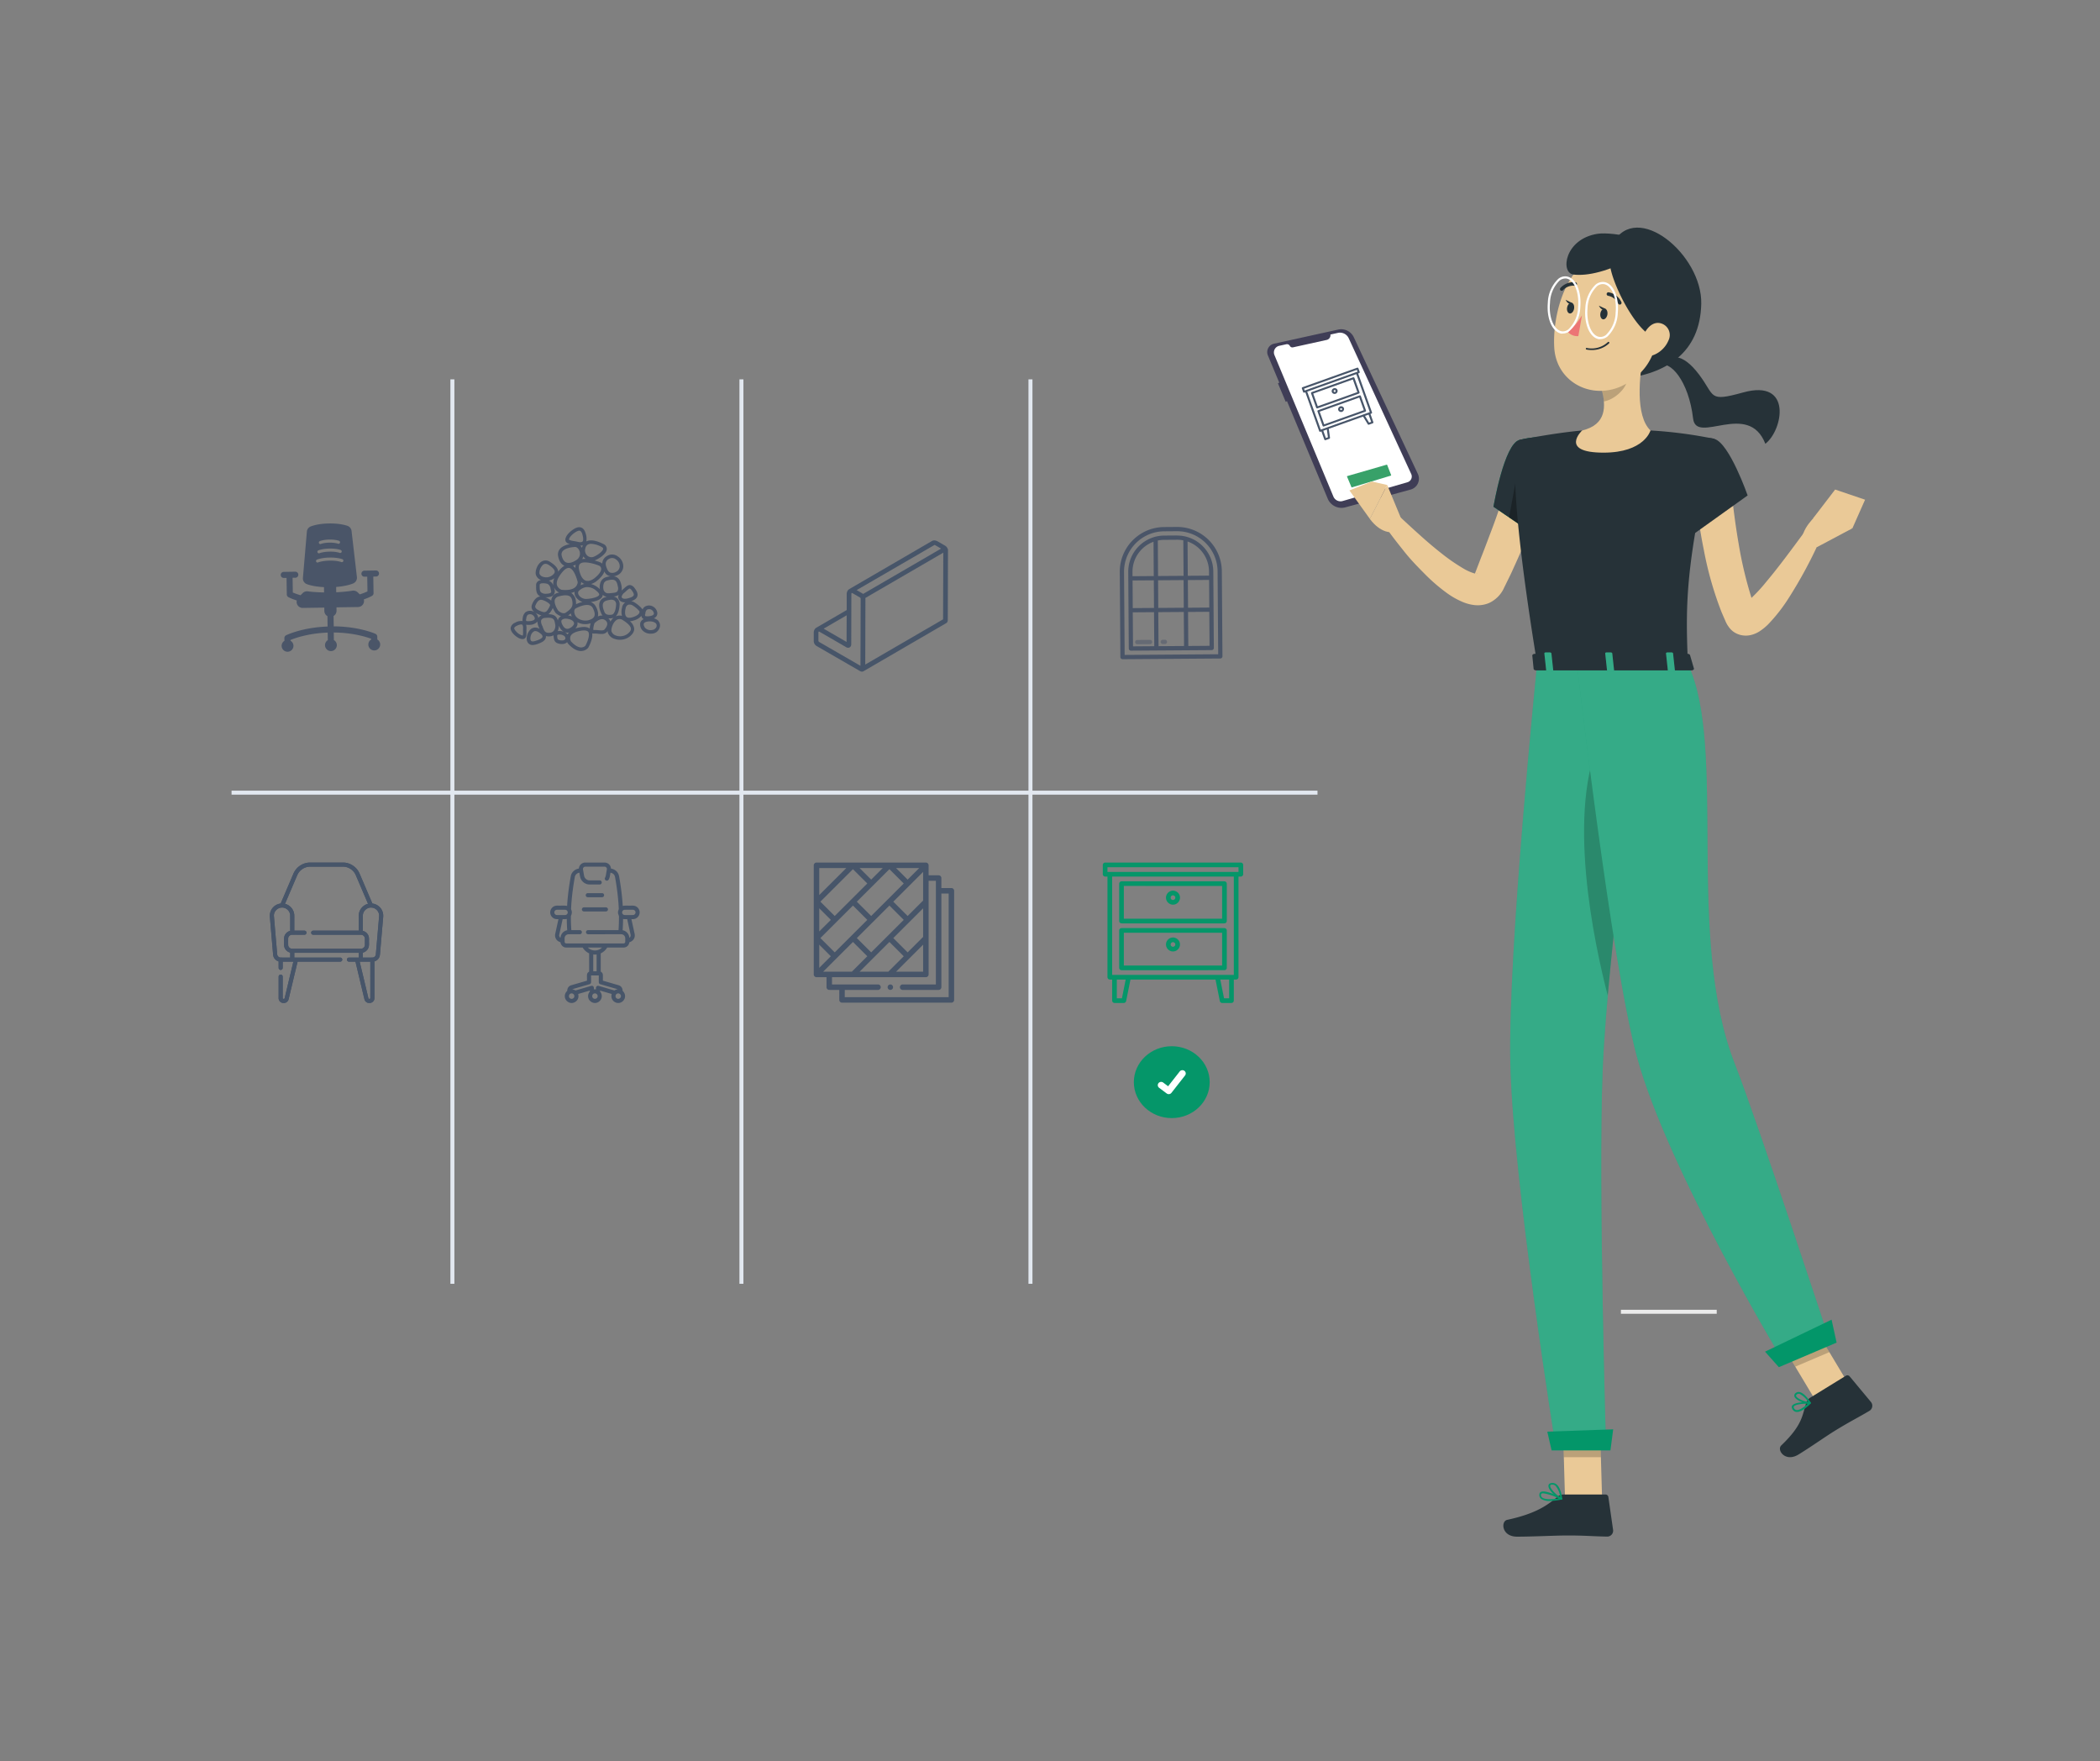 <svg xmlns="http://www.w3.org/2000/svg" width="526" height="441" fill="none" viewBox="0 0 526 441">
  <rect x="0" y="0" width="526" height="441" fill="#808080" stroke="none"/>
  <path fill="#3F3D56" d="m319.12 86.07 16.061-3.535a3.498 3.498 0 0 1 3.918 1.93l16.039 34.211a2.823 2.823 0 0 1-1.816 3.925l-16.333 4.448a3.734 3.734 0 0 1-4.425-2.163l-10.206-24.437-.321.173-1.943-4.63.333-.165-2.848-6.821a2.137 2.137 0 0 1 .08-1.83 2.145 2.145 0 0 1 1.46-1.106h.001Z"/>
  <path fill="#fff" d="m333.239 83.776 1.874-.413a2.416 2.416 0 0 1 2.714 1.35l15.649 33.988a1.496 1.496 0 0 1-.943 2.064l-16.22 4.701a1.942 1.942 0 0 1-2.33-1.116l-14.77-35.44a1.7 1.7 0 0 1 1.203-2.311l1.778-.392a.803.803 0 0 1 .883.413.71.71 0 0 0 .78.364l8.444-1.858a1.212 1.212 0 0 0 .938-1.35Z"/>
  <path fill="#38A169" d="M338.621 122.052a.09.09 0 0 1-.07-.008.114.114 0 0 1-.05-.058l-1.094-2.611a.135.135 0 0 1-.011-.049.15.15 0 0 1 .008-.047.116.116 0 0 1 .026-.039.087.087 0 0 1 .037-.022l9.868-2.852a.096.096 0 0 1 .07.01.126.126 0 0 1 .05.059l.987 2.518a.127.127 0 0 1 .009.047.12.12 0 0 1-.008.047.097.097 0 0 1-.025.037.083.083 0 0 1-.037.022l-9.76 2.946Z"/>
  <path fill="#263238" d="M403.975 60.905c-3.177 5.731-3.443 29.135 2.444 33.933 10.819-1.189 19.427-6.42 19.704-18.738.278-12.318-16.161-25.97-22.148-15.195Z"/>
  <path fill="#263238" d="M415.418 91.594c2.843-1.667 7.575 3.82 8.664 13.229.777 6.664 13.84-4.599 18.094 6.309 4.376-3.333 6.897-16.317-5.554-12.852-8.808 2.433-6.953.967-11.019-4.443-4.265-5.665-7.475-5.265-10.185-2.243Z"/>
  <path fill="#EAC997" d="m377.953 120.041-1.011 3.166c-.356 1.11-.733 2.221-1.111 3.276a157.201 157.201 0 0 1-2.344 6.576c-.822 2.133-1.632 4.376-2.51 6.553l-1.277 3.333-.322.822-.078.188c.137-.12.295-.214.466-.277.245-.089.345 0 .2 0-.267 0-.533-.041-.788-.123a12.15 12.15 0 0 1-2.5-1.11 47.19 47.19 0 0 1-5.42-3.71 99.525 99.525 0 0 1-5.287-4.443 298.861 298.861 0 0 1-5.165-4.732l-3.41 2.888c1.422 2.044 2.932 3.91 4.443 5.809 1.511 1.9 3.243 3.677 4.998 5.443a44.261 44.261 0 0 0 5.865 5.02 19.718 19.718 0 0 0 3.865 2.111 10.6 10.6 0 0 0 2.677.689 7.333 7.333 0 0 0 3.699-.5 7.675 7.675 0 0 0 3.554-3.333l.289-.599.4-.811c.533-1.111 1.111-2.222 1.577-3.266 1.011-2.221 2.022-4.443 2.933-6.664.911-2.222 1.832-4.51 2.677-6.798.411-1.111.799-2.321 1.188-3.488.389-1.166.733-2.31 1.111-3.676l-8.719-2.344Z"/>
  <path fill="#039669" d="M380.575 110.177c-3.821.978-6.498 16.728-6.498 16.728l10.541 7.176s10.119-15.895 7.175-20.105c-3.065-4.376-5.631-5.22-11.218-3.799Z"/>
  <path fill="#263238" d="M380.575 110.177c-3.821.978-6.498 16.728-6.498 16.728l10.541 7.176s10.119-15.895 7.175-20.105c-3.065-4.376-5.631-5.22-11.218-3.799Z"/>
  <path fill="#000" d="m380.916 113.697-2.932 15.873 5.92 4.021-2.988-19.894Z" opacity=".3"/>
  <path fill="#EAC997" d="m350.982 129.937-3.521-8.486-4.343 8.486s2.822 4.221 6.543 3.188l1.321-3.188Z"/>
  <path fill="#EAC997" d="m343.586 120.574-5.587 2.244 5.121 7.12 4.343-8.486-3.877-.878Zm57.701 254.76h-9.286l-.622-21.515h9.286l.622 21.515Zm62.336-27.713-8.542 3.643-11.174-18.616 8.542-3.643 11.174 18.616Z"/>
  <path fill="#263238" d="m453.449 349.998 8.886-5.465a.737.737 0 0 1 .967.156l5.331 6.409a1.486 1.486 0 0 1-.4 2.221c-3.132 1.855-4.742 2.588-8.652 4.988-2.399 1.488-5.765 3.887-9.086 5.931-3.321 2.044-5.554-1.111-4.321-2.277 5.387-5.143 5.232-7.586 6.242-10.63a2.467 2.467 0 0 1 1.033-1.333Zm-61.766 24.259h10.441a.735.735 0 0 1 .733.633l1.188 8.264a1.476 1.476 0 0 1-1.488 1.644c-3.632-.056-5.387-.278-9.997-.278-2.821 0-8.664.3-12.562.3-3.899 0-4.11-3.854-2.488-4.21 7.286-1.566 10.152-3.721 12.595-5.776.44-.375 1-.58 1.578-.577Z"/>
  <path fill="#000" d="m391.38 353.831.322 11.085h9.286l-.311-11.085h-9.297Zm61.08-24.813-8.553 3.632 5.765 9.597 8.553-3.644-5.765-9.585Z" opacity=".2"/>
  <path fill="#263238" d="M380.573 110.178s-4.443 1.555 4.443 56.059h37.765c-.633-15.35-.644-24.814 6.664-56.326a110.845 110.845 0 0 0-16.017-2.11 118.817 118.817 0 0 0-17.127 0c-7.387.666-15.728 2.377-15.728 2.377Z"/>
  <path fill="#EAC997" d="M411.709 88.507c-1.111 5.554-2.155 15.617 1.699 19.293 0 0-1.51 5.554-11.751 5.554-11.252 0-5.376-5.554-5.376-5.554 6.142-1.466 5.986-6.031 4.92-10.307l10.508-8.986Z"/>
  <path fill="#000" d="m407.421 92.172-6.22 5.31c.264.996.439 2.015.522 3.043 2.355-.345 5.554-2.922 5.831-5.376a8.28 8.28 0 0 0-.133-2.977Z" opacity=".2"/>
  <path fill="#EAC997" d="M416.796 78.665c-2.144 8.964-2.866 12.807-8.264 16.662-8.108 5.787-18.649 1.188-19.227-8.242-.511-8.486 3.088-21.715 12.596-23.759a12.561 12.561 0 0 1 14.895 15.34Z"/>
  <path fill="#263238" d="M391.235 72.811a.42.42 0 0 1-.366-.1.442.442 0 0 1 0-.622 4.439 4.439 0 0 1 3.765-1.4.456.456 0 0 1 .356.523.444.444 0 0 1-.522.344 3.5 3.5 0 0 0-2.966 1.11.433.433 0 0 1-.267.145Z"/>
  <path fill="#fff" d="M391.473 83.52a2.854 2.854 0 0 0 1.777-.667 8.654 8.654 0 0 0 2.577-5.909c.344-3.999-1.111-7.386-3.433-7.72a2.692 2.692 0 0 0-2.121.645 8.654 8.654 0 0 0-2.577 5.909c-.355 3.987 1.111 7.386 3.421 7.775.119 0 .238-.011.356-.033Zm.566-13.774h.278c1.955.29 3.276 3.488 2.965 7.131a8.086 8.086 0 0 1-2.377 5.554 2.147 2.147 0 0 1-1.699.533c-1.955-.288-3.332-3.487-2.966-7.13a8.086 8.086 0 0 1 2.377-5.554 2.312 2.312 0 0 1 1.367-.534h.055Z"/>
  <path fill="#039669" d="M385.016 166.237s-7.331 71.554-6.72 99.878c.634 29.457 11.43 96.635 11.43 96.635h12.562s-1.988-65.478-.877-94.413c1.211-31.545 11.23-102.122 11.23-102.122l-27.625.022Z"/>
  <path fill="#fff" d="M385.016 166.237s-7.331 71.554-6.72 99.878c.634 29.457 11.43 96.635 11.43 96.635h12.562s-1.988-65.478-.877-94.413c1.211-31.545 11.23-102.122 11.23-102.122l-27.625.022Z" opacity=".2"/>
  <path fill="#039669" d="M403.378 363.216h-14.74l-1.077-4.698 16.505-.578-.688 5.276Z"/>
  <path fill="#000" d="M401.289 184.042c-9.308 18.627-1.866 52.638 1.411 65.279 1.688-18.994 4.521-42.209 6.72-59.281-1.4-9.586-3.854-14.595-8.131-5.998Z" opacity=".2"/>
  <path fill="#039669" d="M394.98 166.237s8.542 74.42 14.995 98.268c7.664 28.357 36.799 76.641 36.799 76.641l11.652-4.954s-18.039-54.826-23.892-69.766c-12.507-31.878-1.8-79.384-11.796-100.189H394.98Z"/>
  <path fill="#fff" d="M394.98 166.237s8.542 74.42 14.995 98.268c7.664 28.357 36.799 76.641 36.799 76.641l11.652-4.954s-18.039-54.826-23.892-69.766c-12.507-31.878-1.8-79.384-11.796-100.189H394.98Z" opacity=".2"/>
  <path fill="#039669" d="m460.025 336.224-14.462 6.154-3.465-3.888 16.672-8.009 1.255 5.743Z"/>
  <path fill="#263238" d="M402.613 78.787c-.134.733-.634 1.267-1.111 1.178-.478-.09-.767-.756-.644-1.489.122-.733.633-1.266 1.11-1.188.478.078.767.755.645 1.5Zm-8.346-1.465c-.133.733-.633 1.266-1.11 1.177-.478-.089-.767-.755-.633-1.489.133-.733.622-1.266 1.11-1.188.489.078.756.755.633 1.5Z"/>
  <path fill="#263238" d="m393.838 75.911-1.688-.833s.666 1.544 1.688.833Z"/>
  <path fill="#EC7575" d="M396.246 78.977a19.988 19.988 0 0 1-3.454 4.243 3.23 3.23 0 0 0 2.543.955l.911-5.198Z"/>
  <path fill="#263238" d="M398.645 87.653c-.42 0-.84-.038-1.255-.111a.222.222 0 0 1-.178-.256.216.216 0 0 1 .126-.152.215.215 0 0 1 .197.019 5.93 5.93 0 0 0 5.165-1.455.222.222 0 1 1 .322.3 6.178 6.178 0 0 1-4.377 1.655Zm4.565-22.205c-.166 4.276 6.565 18.005 11.419 19.071 5.953-3.888 7.62-10.696 4.154-17.96-3.465-7.265-15.262-9.164-15.573-1.111Z"/>
  <path fill="#263238" d="M400.143 58.55c3.765-.59 16.661 1.577 9.752 5.553-6.909 3.977-12.407 5.054-15.761 4.654-3.355-.4-2.277-8.919 6.009-10.207Z"/>
  <path fill="#EAC997" d="M417.926 85.23a6.73 6.73 0 0 1-3.643 3.632c-2.222.889-3.543-1.01-3.155-3.21.345-1.988 1.911-4.843 4.21-4.787a3.033 3.033 0 0 1 2.588 4.365Z"/>
  <path fill="#263238" d="M405.588 76.256a.447.447 0 0 1-.267-.222 3.487 3.487 0 0 0-2.499-1.955.429.429 0 0 1-.298-.162.448.448 0 0 1-.079-.154.458.458 0 0 1 .15-.472.436.436 0 0 1 .327-.09 4.354 4.354 0 0 1 3.188 2.433.432.432 0 0 1 .025.341.443.443 0 0 1-.225.258.466.466 0 0 1-.322.023Z"/>
  <path fill="#fff" d="M400.867 84.93a2.876 2.876 0 0 0 1.777-.677 8.654 8.654 0 0 0 2.577-5.91c.345-3.987-1.111-7.386-3.421-7.72a2.81 2.81 0 0 0-2.133.645 8.675 8.675 0 0 0-2.576 5.91c-.345 3.998 1.11 7.386 3.421 7.774l.355-.022Zm.567-13.784h.277c1.955.289 3.332 3.488 2.966 7.13a8.086 8.086 0 0 1-2.377 5.555 2.15 2.15 0 0 1-1.699.533c-1.955-.278-3.277-3.477-2.966-7.131a8.107 8.107 0 0 1 2.377-5.554 2.31 2.31 0 0 1 1.444-.544l-.022.01Z"/>
  <path fill="#EAC997" d="M424.615 121.952a120.876 120.876 0 0 0 2.166 15.828 86.108 86.108 0 0 0 4.443 15.551l.833 1.921.211.478c.072.167.154.33.244.488.102.203.221.396.356.578.305.468.68.888 1.111 1.244a5.19 5.19 0 0 0 1.832.933 5.553 5.553 0 0 0 3.244-.089 6.94 6.94 0 0 0 1.744-.833 13.587 13.587 0 0 0 2.088-1.71 41.675 41.675 0 0 0 5.198-6.665 113.336 113.336 0 0 0 7.542-13.917l-3.877-2.222c-3.021 4.076-6.053 8.242-9.252 12.052a41.077 41.077 0 0 1-4.81 5.076 4.875 4.875 0 0 1-.966.655c-.155 0-.089 0 0 0a2.347 2.347 0 0 1 1.344 0c1.644.489 1.833 1.944 1.488.822l-.61-1.677a99.848 99.848 0 0 1-3.455-14.295c-.844-4.877-1.488-9.997-1.955-14.807l-8.919.589Z"/>
  <path fill="#263238" d="M429.421 109.911c3.776 1.111 8.319 14.162 8.319 14.162l-14.662 10.485s-5.342-10.863-3.754-15.75c1.655-5.087 5.787-10.208 10.097-8.897Z"/>
  <path fill="#039669" d="M449.686 353.531a1.26 1.26 0 0 1-.778-.778.717.717 0 0 1 0-.755c.666-.977 4.021-.9 4.443-.889a.224.224 0 0 1 .2.134.217.217 0 0 1 .033.116.218.218 0 0 1-.033.117c-.878.877-2.521 2.31-3.677 2.088l-.188-.033Zm3.121-2.022c-1.344 0-3.144.189-3.488.711a.301.301 0 0 0 0 .333.837.837 0 0 0 .6.545c.611.155 1.677-.478 2.888-1.589Z"/>
  <path fill="#039669" d="M451.815 351.275c-1.021-.322-2.099-.888-2.343-1.521a.78.78 0 0 1 .311-.911 1.099 1.099 0 0 1 .955-.233c1.322.233 2.732 2.499 2.799 2.599a.253.253 0 0 1 0 .222.207.207 0 0 1-.189.111 5.37 5.37 0 0 1-1.533-.267Zm-1.021-2.221h-.134a.717.717 0 0 0-.6.144c-.222.178-.211.311-.166.411.222.611 1.91 1.344 3.032 1.489a5.553 5.553 0 0 0-2.132-2.022v-.022Zm-62.599 26.825a3.539 3.539 0 0 1-2.221-.567 1.22 1.22 0 0 1-.389-1.11.706.706 0 0 1 .367-.578c1.11-.622 4.843 1.266 5.265 1.477a.235.235 0 0 1 .111.234.198.198 0 0 1-.058.12.196.196 0 0 1-.12.057c-.97.22-1.96.343-2.955.367Zm-1.655-1.922a.882.882 0 0 0-.411.078.303.303 0 0 0-.144.244.788.788 0 0 0 .255.7c.567.511 2.089.6 4.144.256a11.934 11.934 0 0 0-3.844-1.278Z"/>
  <path fill="#039669" d="M391.07 375.557h-.089c-1.11-.5-3.332-2.499-3.121-3.554 0-.256.211-.556.822-.622a1.577 1.577 0 0 1 1.222.377c1.166.978 1.377 3.477 1.388 3.577a.2.2 0 0 1-.089.2.21.21 0 0 1-.133.022Zm-2.221-3.765h-.134c-.399 0-.422.211-.433.255-.1.633 1.389 2.221 2.51 2.899a5.07 5.07 0 0 0-1.177-2.866 1.108 1.108 0 0 0-.755-.288h-.011Z"/>
  <path fill="#263238" d="m423.303 164.026.967 3.332c.133.255-.178.522-.611.522h-38.876c-.334 0-.622-.167-.645-.378l-.333-3.332c0-.233.267-.433.644-.433h38.243a.7.7 0 0 1 .611.289Z"/>
  <path fill="#039669" d="M418.173 168.29h1.022c.211 0 .366-.1.344-.233l-.478-4.443c0-.122-.189-.233-.4-.233h-1.021c-.2 0-.356.111-.345.233l.478 4.443c.022.178.2.233.4.233Z"/>
  <path fill="#fff" d="M418.173 168.29h1.022c.211 0 .366-.1.344-.233l-.478-4.443c0-.122-.189-.233-.4-.233h-1.021c-.2 0-.356.111-.345.233l.478 4.443c.022.178.2.233.4.233Z" opacity=".2"/>
  <path fill="#039669" d="M387.704 168.29h1.021c.2 0 .356-.1.345-.233l-.478-4.443c0-.122-.189-.233-.4-.233h-1.022c-.2 0-.355.111-.344.233l.478 4.443c.022.178.233.233.4.233Z"/>
  <path fill="#fff" d="M387.704 168.29h1.021c.2 0 .356-.1.345-.233l-.478-4.443c0-.122-.189-.233-.4-.233h-1.022c-.2 0-.355.111-.344.233l.478 4.443c.022.178.233.233.4.233Z" opacity=".2"/>
  <path fill="#039669" d="M402.944 168.29h1.022c.2 0 .355-.1.344-.233l-.478-4.443c0-.122-.2-.233-.4-.233h-1.021c-.211 0-.367.111-.345.233l.478 4.443c.011.178.189.233.4.233Z"/>
  <path fill="#fff" d="M402.944 168.29h1.022c.2 0 .355-.1.344-.233l-.478-4.443c0-.122-.2-.233-.4-.233h-1.021c-.211 0-.367.111-.345.233l.478 4.443c.011.178.189.233.4.233Z" opacity=".2"/>
  <path fill="#263238" d="m402.176 77.366-1.689-.822s.667 1.544 1.689.822Z"/>
  <path fill="#EAC997" d="m455.137 137.002 8.886-4.721-8.763-3.51s-4.61 3.788-3.866 7.576l3.743.655Z"/>
  <path fill="#EAC997" d="m467.156 125.138-7.497-2.543-5.532 7.22 9.864 2.465 3.165-7.142Z"/>
  <path fill="#475569" d="M237.459 137.765v-.062l-.02-.062v-.041s-.021-.072-.031-.083c0 0-.011-.041-.021-.052v-.031s-.041-.082-.052-.093l-.031-.062-.031-.062-.041-.072-.093-.135s-.042-.062-.052-.062c0 0-.041-.051-.052-.051l-.051-.052-.052-.041-.062-.052s-.062-.042-.073-.052a.296.296 0 0 1-.072-.052l-1.924-1.106-.072-.031-.072-.031s-.062-.031-.073-.031l-.062-.021s-.062-.021-.083-.031l-.072-.021s-.072-.02-.083-.02h-.082s-.062-.021-.083-.021h-.207a.489.489 0 0 0-.134.021h-.021s-.093.031-.145.041a.706.706 0 0 0-.196.093l-20.685 12.028s-.021.021-.031.021c-.383.238-.621.693-.621 1.272v3.961l-7.601 4.416s-.021.021-.031.021c-.383.238-.621.683-.621 1.262v2.068a1.455 1.455 0 0 0 .703 1.231l10.891 6.288a.936.936 0 0 0 .486.135.725.725 0 0 0 .393-.104l20.685-12.028a.772.772 0 0 0 .279-.269.291.291 0 0 0 .041-.083l.021-.041v-.031s.031-.052.052-.114c0-.01 0-.052.01-.062v-.083s.01-.072.01-.093l.052-17.385v-.093l.01-.042Zm-3.402-1.292h.062a.4.4 0 0 0 .093.041l.083.041 1.427.828-19.537 11.356s-.072-.073-.114-.093l-1.499-.869 19.495-11.304h-.01Zm-21.988 17.623-.021 6.66-5.74-3.32 5.761-3.35v.01Zm-6.95 6.609s-.052-.042-.083-.093a.3.3 0 0 1-.041-.114v-2.058c0-.186.062-.269.093-.28.031 0 .114 0 .258.094l6.64 3.837c.269.155.59.165.828.031.248-.145.393-.414.403-.735l.031-12.597c0-.196.052-.279.093-.289h.052c.01 0 .031 0 .041.01.042.01.093.031.155.062l1.893 1.107s.021.031.031.051c0 0 .01.021.021.031 0 0 .02.042.02.052 0 .021.011.042.021.062l-.052 16.858-10.425-6.019.021-.01Zm11.604 5.729.041-15.586v-.982s-.01-.083-.02-.114l19.526-11.345-.052 16.692-19.516 11.335h.021Z"/>
  <path fill="#4A5568" d="M164.961 155.515a2.456 2.456 0 0 0-1.19-.669 1.79 1.79 0 0 0 .57-.426c.281-.326.38-.781.256-1.194a2.112 2.112 0 0 0-1.144-1.392 2 2 0 0 0-1.741-.015 1.52 1.52 0 0 0-.349.214 1.551 1.551 0 0 0-.399.595s-.028-.06-.055-.077a7.944 7.944 0 0 0-2.257-1.852l-.04-.009a2.191 2.191 0 0 0-.498-.142c.87-.301 1.346-.686 1.517-1.219.24-.73-.221-1.468-.7-2.084a1.64 1.64 0 0 0-1.07-.725c-.573-.053-1.008.342-1.576.844-.162.142-.326.293-.525.458l-.072.079a3.11 3.11 0 0 0-.002-1.097c-.181-1.107-.535-1.798-1.113-2.182a2.095 2.095 0 0 0-.866-.294c.331-.048.654-.151.954-.291a2.518 2.518 0 0 0 1.452-2.012 2.96 2.96 0 0 0-1.32-2.648 2.387 2.387 0 0 0-2.766-.134 2.256 2.256 0 0 0-1.075 1.284c-.048.201-.096.402-.095.616a2.433 2.433 0 0 0-.335-.241 13.382 13.382 0 0 0-1.611-.558l.066-.005c.915-.354 2.951-1.566 3.01-2.829a1.365 1.365 0 0 0-.899-1.301c-1.207-.599-2.871-1.202-4.068-.692-.065.006-.112.069-.172.097a3.889 3.889 0 0 0-.153-2.016c-.225-.788-.593-1.291-1.102-1.478-.709-.277-1.474.114-2.055.495-.152.102-1.491.981-1.845 2.098a1.12 1.12 0 0 0 .048.948 1.51 1.51 0 0 0 1.051.583c-.834.15-1.959.496-2.57 1.264a2.138 2.138 0 0 0-.415 1.815c.276 1.46.986 2.088 1.571 2.357a4.72 4.72 0 0 0-1.3 1.155l-.275.348.01-.04c-.04-.807-.702-1.594-2.013-2.42a1.95 1.95 0 0 0-2.301.01c-.979.711-1.504 2.318-1.284 3.169a2.103 2.103 0 0 0 1.302 1.356c-.276.04-.544.135-.765.305a1.204 1.204 0 0 0-.481.98l.011.088c-.012.89-.032 1.811.598 2.42.139.129.293.241.474.327l-.04-.009c-.887.105-1.598.806-2.071 2.065-.213.576-.272 1.658 1.757 2.465.204.081.41.152.629.215a1.67 1.67 0 0 0-.812.677c0-.085-.004-.16-.017-.238a2.156 2.156 0 0 0-1.143-1.392 2.016 2.016 0 0 0-1.741-.015 1.34 1.34 0 0 0-.352.224 2.29 2.29 0 0 0-.637 1.453l-.031.13c-.026.196-.03.387-.003.585a2.899 2.899 0 0 0-1.873.4 1.78 1.78 0 0 0-1.093 1.184c-.127.661.317 1.246.722 1.684.074.092 1.046 1.092 2.025 1.222a.956.956 0 0 0 .306.009.806.806 0 0 0 .52-.215c.366-.327.376-.856.369-1.666-.017-.238-.002-.522.008-.828a3.162 3.162 0 0 0-.105-.887l.09.022c.291.027.6.027.891.012a2.611 2.611 0 0 0 1.782-.731c.03-.035.049-.073.079-.108.025.559.168 1.115.433 1.604l.077.21a2.007 2.007 0 0 0-1.667-.189c-.675.242-1.145 1.001-1.363 1.64-.357 1.085-.155 2.016.561 2.444.282.153.609.21.924.18.484-.065.96-.184 1.402-.386l.092-.031c1.006-.375 1.563-.879 1.66-1.505a.792.792 0 0 0 .003-.318c.271.065.56.103.841.085l.14-.009c.326-.028.644-.111.936-.264-.009.168.005.331.039.499.017.196.057.386.106.579.111.42.423.761.836.903.407.162.849.226 1.283.192.098-.009.193-.007.293-.025.323-.061.616-.214.852-.444a1.6 1.6 0 0 0 .176.329c.015.025.033.04.048.065 1.137 1.242 2.252 1.872 3.312 1.84l.121-.014a2.366 2.366 0 0 0 1.606-.794l.034-.055c.146-.252 1.173-2.133.975-3.563.121.029.241.058.372.046.353-.01.712.002 1.061.054.372.047.741.061 1.117.045a1.631 1.631 0 0 0 1.172-.537l.151-.187c-.004.106.002.213.02.314a2.5 2.5 0 0 0 1.7 1.643 3.914 3.914 0 0 0 1.65.216 3.908 3.908 0 0 0 2.036-.723c.842-.626 1.263-1.312 1.234-2.032a2.756 2.756 0 0 0-1.063-1.862 4.7 4.7 0 0 0 1.032-.22 3.83 3.83 0 0 0 1.839-1.142c.027.198.101.375.213.53.098.119.222.223.366.29a1.482 1.482 0 0 0-.87.961 2.224 2.224 0 0 0 .488 1.776c.577.65 1.433.984 2.293.904.118-.004.235-.008.346-.024a2.104 2.104 0 0 0 1.725-1.467c.211-.566.097-1.2-.295-1.646l.04-.033Zm-33.945 1.765c-.012.316-.007.605-.005.861.018.323.001.659-.044.978a.574.574 0 0 1-.153.017 3.24 3.24 0 0 1-1.493-.955c-.144-.152-.555-.613-.515-.911.041-.171.25-.376.61-.545.942-.465 1.276-.352 1.38-.296.103.057.242.41.228.864l-.008-.013Zm2.859-2.152c-.268.318-1.077.496-1.908.413a.306.306 0 0 1-.156-.059.594.594 0 0 1-.029-.411l.034-.141c.007-.338.125-.65.328-.921 0 0 .09-.063.137-.084a1.4 1.4 0 0 1 .398-.106c.206-.014.409.024.591.11.332.165.588.472.669.842a.377.377 0 0 1-.084.352l.02.005Zm21.957-3.054a4.181 4.181 0 0 0-.043 2.17 2.166 2.166 0 0 0-1.572.121c.544-.539.899-1.528.969-2.788a2.024 2.024 0 0 0-.714-1.852 1.945 1.945 0 0 0-.778-.347 2.89 2.89 0 0 0 1.263-.387 2.447 2.447 0 0 0-.118.535c-.005.02 0 .043.003.075.056.386.28.738.611.956.343.21.753.319 1.154.288a2.07 2.07 0 0 0-.793 1.214l.018.015Zm-8.126 5.341c-.51-.399-1.283-.5-2.313-.333a8.184 8.184 0 0 0-1.274.299c.159-.174.303-.374.399-.595.135-.297.175-.639.104-.964.708.372 1.51.533 2.312.471.228-.02.438-.054.654-.109.125-.033.25-.067.365-.103a4.955 4.955 0 0 0-.247 1.334Zm-5.822 1.162a2.82 2.82 0 0 0-1.663-.56 2.08 2.08 0 0 0-.531.043c.199-.431.305-.916.281-1.39.082.19.169.36.273.544.51.846 1.206 1.269 1.985 1.212.085 0 .173-.011.261-.022a2.45 2.45 0 0 0-.337.472 1.802 1.802 0 0 0-.259-.296l-.01-.003Zm-3.416-6.311c.194.43.426.836.695 1.22l.051.055c.384.348.831.615 1.321.786a1.476 1.476 0 0 0-.627.573 1.292 1.292 0 0 0-.174.5c-.315-1.033-.899-1.567-2.382-1.594.155-.112.294-.249.416-.4.275-.349.508-.74.7-1.14Zm7.351-15.294-.051.212a2.296 2.296 0 0 0-.413-.536l.183-.009c.152-.017.298-.046.438-.097-.057.146-.111.282-.147.433l-.01-.003Zm-2.304 4.711c.23-.072.465-.164.682-.271-.065.271-.103.56-.085.841a3.141 3.141 0 0 0-.607-.572l.01.002Zm5.348 12.649c-.196.463-.688.781-1.471.986-1.236.32-2.949-.21-3.401-1.425-.365-.96.015-1.39.107-1.463.619-.362 2.358-1.177 3.497-.871.392.094.71.362.892.714.449.874.58 1.566.376 2.059Zm-5.886-.736c.035.21.091.416.171.615.008.056.041.095.069.155a4.294 4.294 0 0 0-.93-.245c.224-.137.471-.323.698-.513l-.008-.012Zm-1.31 1.333.183-.009c.6.07 1.613.282 1.879.942a.642.642 0 0 1-.012.539c-.27.457-.706.809-1.206.987-.587.231-1.104-.011-1.514-.694-.361-.619-.478-1.105-.328-1.377.266-.266.629-.402.998-.388Zm5.006-4.933a2.296 2.296 0 0 1-1.661-.921 1.043 1.043 0 0 1-.159-.931 3.251 3.251 0 0 1 1.937-1.109 3.391 3.391 0 0 1 2.491.834c.591.461.885.873.797 1.107-.225.626-2.344 1.031-3.415 1.018l.01.002Zm-1.242-3.458c.093-.254.139-.53.141-.806.225.213.485.372.775.495a3.86 3.86 0 0 0-.921.331l.005-.02Zm-1.155 3.03c.399.554.969.968 1.621 1.178a8.135 8.135 0 0 0-1.615.568c.008-.21.006-.424-.019-.632a2.765 2.765 0 0 0-1.059-2.095c-.055-.035-.113-.059-.159-.091.303-.066.586-.179.863-.314-.054.487.074.975.361 1.374l.007.012Zm-1.56-.237c.376.25.584.715.668 1.469.144 1.258-.533 1.819-1.66 2.611-.716.498-1.701-.313-1.878-.462-.366-.514-1.161-1.939-.853-2.823a1.354 1.354 0 0 1 1.042-.791c1.274-.343 2.167-.34 2.679.006l.002-.01Zm6.517 2.537a2.276 2.276 0 0 0-1.279-1.095c1.123-.155 2.622-.55 2.955-1.491.024-.1.051-.211.065-.314a1.88 1.88 0 0 0 1.022.48c-.147.039-.295.078-.435.129a1.991 1.991 0 0 0-1.325 1.128c-.459 1.113.201 2.527.303 2.764.08.243.215.478.382.667a2.553 2.553 0 0 0-1.174.238c.177-.691.019-1.537-.514-2.506Zm2.131 1.311s0-.043-.005-.065c-.174-.34-.552-1.378-.284-2.047.14-.318.429-.546.769-.634a5.049 5.049 0 0 1 1.067-.233c.353-.053.73.016 1.033.217.293.283.43.688.363 1.098-.08 1.438-.547 2.272-.98 2.392-.18.041-1.605.347-1.955-.716l-.008-.012Zm4.934-4.674c.199-.165.376-.325.542-.487.366-.326.709-.648.895-.624.065-.006.209.06.453.374.243.314.67.928.545 1.27-.125.342-.557.547-1.3.761-.683.187-1.208.199-1.503.011a.568.568 0 0 1-.236-.301c.075-.397.287-.75.594-1.007l.01.003Zm-1.517-1.567c.101.375.057.779-.133 1.127-.235.316-.772.378-1.24.425l-.326.028c-.88.118-1.459.138-1.885-.741a2.837 2.837 0 0 1 .092-1.797c.185-.328.504-.549.875-.63.908-.238 1.503-.234 1.881.006.378.24.578.735.716 1.577l.02.005Zm-2.994-6.167c.123-.333.361-.616.688-.782.225-.137.48-.224.741-.247.378-.026.743.094 1.039.325.628.396 1 1.102.969 1.85a1.656 1.656 0 0 1-.942 1.305 1.846 1.846 0 0 1-1.423.168 1.26 1.26 0 0 1-.678-.674c-.435-.891-.55-1.472-.394-1.945Zm-.398 2.361c.272.64.855 1.089 1.546 1.181a7.025 7.025 0 0 0-.97.181 2.207 2.207 0 0 0-1.425 1.061 3.183 3.183 0 0 0-.289 1.994 4.833 4.833 0 0 0-.429-.38 4.9 4.9 0 0 0-1.779-.917c.47-.142.917-.364 1.308-.664 1.091-.865 1.789-1.686 2.016-2.451l.02.005.002-.01Zm-.804-.725c.046.649-.579 1.52-1.784 2.464-.05.03-1.112.86-2.085.53-.728-.25-1.269-1.093-1.623-2.497-.21-.849-.135-1.426.216-1.735.272-.201.607-.312.948-.315 1.148-.085 2.83.394 3.855.822.26.158.44.425.473.731Zm-4.754-2.389c.126-.215.212-.439.27-.68a2.328 2.328 0 0 0 .597.612 4.76 4.76 0 0 0-.865.058l-.002.01Zm1.55-3.701c.165-.067.335-.111.511-.133a5.771 5.771 0 0 1 2.771.774c.418.207.412.407.41.46-.027.6-1.395 1.643-2.45 2.048a1.558 1.558 0 0 1-1.569-.377 1.786 1.786 0 0 1-.405-1.896c.094-.392.355-.723.727-.899l.005.023Zm-4.831-1.365c.218-.682 1.145-1.395 1.484-1.611.591-.379.999-.526 1.268-.408.269.118.486.543.572.893.339 1.199.173 1.627.041 1.776-.219.245-.759.19-1.171.09-.412-.099-.701-.136-.995-.197a3.68 3.68 0 0 1-1.219-.325.555.555 0 0 1 .033-.226l-.013.008Zm-1.626 3.087c.578-.723 2.024-.981 2.75-1.04l.251-.025c.519-.077.992.43 1.197.948.344.827.061 1.78-.687 2.281-.995.686-1.956.923-2.613.647-.657-.275-1.011-1.105-1.134-1.741a1.237 1.237 0 0 1 .236-1.07Zm-.139 5.306c.71-.871 1.326-1.223 1.862-1.105 1.106.267 1.847 2.668 2.053 3.537-.029.472-.243.92-.587 1.242-.659.618-1.863.849-3.46.677a1.901 1.901 0 0 1-1.136-1.114c-.238-.823.186-1.923 1.268-3.237Zm-5.676.293c-.041-.85.306-1.67.943-2.24.155-.112.332-.186.528-.203.278-.008.547.068.774.229 1.289.789 1.575 1.368 1.59 1.702.016.333-.23.646-.686.994a2.468 2.468 0 0 1-2.257.318 1.345 1.345 0 0 1-.892-.8Zm3.747 1.137a3.196 3.196 0 0 0-.253 1.8 2.27 2.27 0 0 0-1.131-1.176 3.23 3.23 0 0 0 1.292-.551l.092-.073Zm-3.661 1.82-.011-.088a.305.305 0 0 1 .123-.289c.162-.099.345-.151.525-.15.421-.026.846.023 1.256.132l.03.007c.395.212.675.599.759 1.044.021.133.042.266.084.404.065.26.153.558.051.714-.062.081-.291.281-1.096.311a1.896 1.896 0 0 1-1.387-.334c-.362-.311-.355-1.001-.349-1.733l.015-.018Zm1.762 2.977.195-.016c.78-.057 1.312-.28 1.587-.672a1.64 1.64 0 0 0 .108-1.463c-.024-.08-.037-.158-.05-.235l-.008-.055a2.702 2.702 0 0 0 1.27 1.263l-.225.052a2.072 2.072 0 0 0-1.761 1.969 4.754 4.754 0 0 0-1.465-.852l.361.002-.012.007Zm-2.862 2.12c.349-.916.781-1.429 1.337-1.487.629-.05 2.292.818 2.36 1.334a1.515 1.515 0 0 1-.061.209 5.168 5.168 0 0 1-.665 1.127.914.914 0 0 1-.865.409 3.637 3.637 0 0 1-.852-.258c-.698-.285-1.472-.738-1.254-1.334Zm1.789 7.771c-.043.266-.454.561-1.099.809l-.092.031c-.398.149-1.218.463-1.563.262-.346-.2-.339-.89-.168-1.38a1.77 1.77 0 0 1 .828-1.099c.478-.172 1.065.086 1.841.794a.778.778 0 0 1 .263.585l-.01-.002Zm1.705-.984c-.986.029-1.267-.347-1.677-1.563a.32.32 0 0 0-.033-.082c-.148-.27-.534-1.139-.265-1.638.22-.298.57-.469.939-.455l.218-.022c1.973-.153 2.073.403 2.284 1.603a2.034 2.034 0 0 1-.339 1.631 1.445 1.445 0 0 1-1.135.514l.008.012Zm3.985 1.566a.723.723 0 0 1-.489.308 1.995 1.995 0 0 1-1.102-.106.483.483 0 0 1-.335-.336 3.577 3.577 0 0 1-.076-.433c-.017-.238-.028-.369.044-.447.072-.078.109-.101.325-.113.077-.013.163-.014.238-.017.406-.009.811.121 1.147.361a.718.718 0 0 1 .255.795l-.007-.012Zm5.084 1.639a1.538 1.538 0 0 1-1.055.448c-.76.019-1.655-.505-2.582-1.515a1.582 1.582 0 0 1-.107-1.324c.293-.642 1.204-1.114 2.645-1.352.641-.101 1.474-.114 1.798.305.463.728-.181 2.477-.72 3.433l.021.005Zm4.773-4.053c-.266.308-.868.248-1.524.186a6.03 6.03 0 0 0-1.149-.042l-.098.008c-.129-.17-.008-.981.254-1.716.281-.283 1.57-1.483 2.569-.817.32.173.543.482.617.84.063.621-.448 1.285-.682 1.548l.013-.007Zm.959-2.791c.196.026.399.022.592.015.185-.019.373-.048.553-.09.048-.02.093-.031.14-.051a3.747 3.747 0 0 0-.771.952 1.919 1.919 0 0 0-.527-.818l.013-.008Zm4.758 3.922a3.105 3.105 0 0 1-2.842.401 1.692 1.692 0 0 1-1.132-1.038c-.167-.636.322-2.178 1.189-2.82a1.383 1.383 0 0 1 1.696.025c1.266.794 1.95 1.533 1.973 2.145.016.419-.301.853-.897 1.295l.01.002.003-.01Zm2.996-5.289c-.12.28-.476.694-1.539 1.045-.545.187-1.279.319-1.681-.043-.402-.363-.461-1.175-.212-2.168a1.16 1.16 0 0 1 .525-.81.784.784 0 0 1 .363-.094c.226-.009.441.022.658.095a7.28 7.28 0 0 1 1.902 1.554.679.679 0 0 1-.024.409l.01.002-.002.01Zm1.463.331.034-.141c.007-.339.124-.651.328-.921 0 0 .09-.063.137-.084.13-.054.268-.095.398-.106.206-.014.409.024.59.11.333.165.579.469.67.842a.402.402 0 0 1-.074.397c-.268.319-1.077.496-1.908.413a.297.297 0 0 1-.156-.059.576.576 0 0 1-.042-.446l.01.003.013-.008Zm2.842 3.131a1.33 1.33 0 0 1-1.082.824 1.915 1.915 0 0 1-1.795-.538c-.122-.157-.443-.681-.313-1.043.13-.363.6-.462.989-.528.668-.127 1.633.02 2.036.468.192.217.257.52.149.792l.011.002.005.023Zm-69.938 3.167-.014-.691a.775.775 0 0 0-.443-.679c-.17-.076-4.094-1.833-10.462-1.879l-.039-2.596a1.5 1.5 0 0 0 .738-1.324l-.009-.838 5.392-.08.01-.002a1.513 1.513 0 0 0 1.444-1.907c1.317-.458 2.014-.862 2.07-.903a.755.755 0 0 0 .368-.661l-.066-4.156.723-.009a.76.76 0 0 0-.02-1.518l-2.963.049a.76.76 0 0 0 .021 1.518l.723-.009.058 3.684c-.368.179-1.013.458-1.93.742l-.517-.508a1.553 1.553 0 0 0-1.34-.409c-.021.003-1.528.274-4.037.391l-.019-1.329c2.765-.215 4.17-.835 4.334-.916.592-.28.935-.906.865-1.555l-1.344-11.565a1.524 1.524 0 0 0-.937-1.234c-.17-.065-1.764-.672-4.685-.63-2.92.042-4.486.701-4.663.773a1.525 1.525 0 0 0-.904 1.269l-.99 11.6c-.056.65.313 1.268.913 1.521.17.076 1.592.649 4.364.78l.02 1.329c-2.515-.038-4.035-.269-4.045-.267a1.514 1.514 0 0 0-1.329.449l-.509.518a15.198 15.198 0 0 1-1.944-.682l-.058-3.685.723-.009a.76.76 0 0 0-.021-1.518l-2.962.049a.76.76 0 0 0 .02 1.518l.724-.009.066 4.155c.005.272.152.52.384.648.07.04.776.422 2.12.851-.073.307-.057.64.079.942.244.566.8.932 1.418.92l5.391-.08.008.838c.014.565.328 1.046.781 1.303l.039 2.597c-6.372.238-10.236 2.112-10.4 2.193a.774.774 0 0 0-.427.692l.015.691a1.476 1.476 0 0 0-.704 1.275 1.486 1.486 0 0 0 1.501 1.463 1.485 1.485 0 0 0 1.462-1.502 1.482 1.482 0 0 0-.741-1.257l-.001-.189c1.136-.469 4.467-1.663 9.315-1.848l.033 1.894a1.477 1.477 0 0 0-.703 1.276 1.485 1.485 0 0 0 1.5 1.462 1.485 1.485 0 0 0 1.463-1.501 1.484 1.484 0 0 0-.742-1.258l-.032-1.894c4.834.037 8.213 1.134 9.369 1.564v.189a1.477 1.477 0 0 0-.703 1.276 1.484 1.484 0 0 0 1.501 1.462 1.49 1.49 0 0 0 1.462-1.501 1.484 1.484 0 0 0-.741-1.258l.027-.025Zm-14.432-24.588s.86-.369 2.419-.396c1.558-.028 2.404.309 2.438.324a.384.384 0 0 1 .212.499.386.386 0 0 1-.347.238.27.27 0 0 1-.152-.026s-.741-.282-2.133-.262c-1.393.02-2.128.325-2.128.325a.372.372 0 0 1-.495-.198.367.367 0 0 1 .198-.496l-.012-.008Zm-.346 2.316s.987-.422 2.808-.453c1.82-.031 2.779.35 2.813.365a.384.384 0 0 1 .212.499.386.386 0 0 1-.348.238c-.05.009-.095-.005-.151-.026 0 0-.878-.342-2.52-.311-1.642.032-2.504.39-2.514.392a.372.372 0 0 1-.496-.198.367.367 0 0 1 .198-.496l-.002-.01Zm2.846 2.563c-1.894.033-2.883.445-2.894.447a.367.367 0 0 1-.496-.198.367.367 0 0 1 .198-.496c.05-.019 1.113-.486 3.185-.518 2.073-.032 3.155.4 3.2.414a.393.393 0 0 1 .211.499.386.386 0 0 1-.347.238c-.05.009-.095-.005-.151-.027 0 0-1.002-.393-2.896-.361l-.01.002Zm212.199-8.43-3.2.024c-6.176.048-11.139 5.093-11.104 11.263l.154 21.301a.546.546 0 0 0 .536.531l24.5-.178a.546.546 0 0 0 .531-.536l-.154-21.301c-.048-6.176-5.092-11.139-11.263-11.104Zm10.347 31.876-23.432.173-.151-20.766c-.033-5.581 4.455-10.145 10.041-10.191l3.2-.025c5.581-.032 10.145 4.455 10.191 10.042l.151 20.767Z"/>
  <path fill="#4A5568" d="m294.787 134.098-3.199.024c-4.997.044-9.023 4.121-8.989 9.122l.135 19.169a.546.546 0 0 0 .536.531l20.237-.139a.546.546 0 0 0 .531-.536l-.135-19.169c-.043-4.997-4.12-9.022-9.121-8.988l.005-.014Zm.005 1.068a8.057 8.057 0 0 1 1.598.15l.067 8.888-6.39.045-.066-8.888a7.973 7.973 0 0 1 1.592-.171l3.199-.024Zm8.107 16.984-5.322.04-.047-6.923 5.321-.04.048 6.923Zm-6.39.045-6.39.045-.047-6.923 6.39-.045.047 6.923Zm-12.826-6.833 5.321-.04.048 6.923-5.322.04-.047-6.923Zm-.02-2.132a7.995 7.995 0 0 1 5.268-7.563l.059 8.591-5.322.04-.005-1.068Zm.132 18.635-.064-8.522 5.322-.04.064 8.522-5.322.04Zm6.39-.045-.064-8.522 6.389-.044.064 8.521-6.389.045Zm12.779-.09-5.322.04-.064-8.521 5.322-.04.064 8.521Zm-.131-17.577-5.322.04-.058-8.59a7.99 7.99 0 0 1 5.375 7.483l.005 1.067Z"/>
  <path fill="#4A5568" d="m288.06 160.243-3.2.025a.546.546 0 0 0-.531.536c-.006.292.244.526.536.531l3.2-.024a.546.546 0 0 0 .531-.536c.006-.292-.244-.526-.536-.532Zm3.719-.033-.534.003a.546.546 0 0 0-.531.536c-.006.292.244.526.536.532l.534-.003a.546.546 0 0 0 .531-.536c.006-.292-.244-.526-.536-.532Z" opacity=".5"/>
  <g clip-path="url(#a)">
    <path fill="#475569" d="M77.568 216.005h8.534c1.674.073 3.255 1.139 3.927 2.677 1.088 2.525 2.16 5.058 3.246 7.584 1.192.13 2.256 1.012 2.586 2.166.14.443.153.914.104 1.372-.259 2.989-.516 5.977-.772 8.966-.023.357-.065.726-.242 1.045-.235.461-.674.792-1.164.945-.002 2.92 0 5.84 0 8.759-.004.323.034.666-.117.965-.173.377-.552.628-.957.685h-.364a1.224 1.224 0 0 1-1.072-.958c-.75-3.128-1.495-6.257-2.244-9.385-.54-.005-1.078.007-1.617-.004a.516.516 0 0 1-.52-.505.51.51 0 0 1 .518-.52c.814-.005 1.628.001 2.442-.002v-1.185H73.718c-.001.395-.002.79 0 1.185 3.835.003 7.671-.003 11.507.003.3-.009.552.294.497.589-.035.269-.301.459-.567.437-3.538.004-7.076 0-10.615.002-.743 3.108-1.487 6.216-2.228 9.324a1.245 1.245 0 0 1-1.068 1.019h-.367a1.23 1.23 0 0 1-.978-.694c-.117-.232-.116-.496-.113-.749.005-1.719-.004-3.438.004-5.155a.514.514 0 0 1 .596-.504c.27.037.456.307.431.572.002 1.765-.004 3.531.003 5.297-.036.273.463.286.477.026.729-3.044 1.456-6.09 2.182-9.136h-2.661c-.006.518.006 1.037-.004 1.555a.513.513 0 0 1-.363.49c-.29.1-.633-.121-.656-.428-.021-.56 0-1.121-.009-1.682-.743-.216-1.326-.895-1.377-1.674-.274-3.163-.546-6.326-.817-9.489a3.088 3.088 0 0 1 .573-2.082 3.098 3.098 0 0 1 2.134-1.25c1.042-2.432 2.08-4.866 3.12-7.3a4.831 4.831 0 0 1 .853-1.416 4.583 4.583 0 0 1 3.296-1.545Zm-3.092 3.117c-1.032 2.403-2.057 4.809-3.086 7.213a3.107 3.107 0 0 1 2.135 1.919c.146.387.2.803.193 1.215-.001 1.195-.002 2.391 0 3.586.837.003 1.675-.002 2.513.002a.521.521 0 0 1 .489.3c.156.305-.082.717-.428.724-1.05.013-2.1-.003-3.15.008-.503-.005-.957.435-.962.939-.004.549-.01 1.099.003 1.647.021.513.508.936 1.018.904H90.37c.516.036 1.004-.393 1.022-.913.01-.546.007-1.093.001-1.639-.004-.528-.496-.97-1.02-.94-3.867-.002-7.735-.002-11.603 0-.22-.007-.477.039-.655-.125a.516.516 0 0 1-.052-.73c.119-.144.312-.186.49-.177 3.768.002 7.535.001 11.303 0 .006-1.287-.005-2.575.006-3.863.03-1.331 1.034-2.544 2.322-2.857-1.026-2.399-2.05-4.8-3.08-7.198-.52-1.227-1.792-2.082-3.125-2.099-2.771-.006-5.541-.002-8.312-.002-1.352-.008-2.656.845-3.19 2.086Zm-5.864 10.28c.266 3.182.547 6.363.819 9.545.008.436.377.827.816.842.813.015 1.627.002 2.439.006 0-.412.002-.823 0-1.235a2.063 2.063 0 0 1-1.209-.853c-.275-.401-.357-.898-.33-1.375.022-.569-.05-1.147.05-1.711.155-.736.763-1.334 1.489-1.514-.002-1.304.008-2.609-.006-3.912-.035-1.065-1.028-1.975-2.092-1.916-1.098.001-2.056 1.027-1.976 2.123Zm22.28-.207c-.012 1.305-.002 2.609-.005 3.912.496.13.945.437 1.22.872.276.408.345.913.32 1.396-.025.568.056 1.148-.06 1.71-.167.719-.766 1.3-1.48 1.476-.002.411 0 .822 0 1.234.811-.004 1.624.009 2.435-.006.439-.013.808-.402.82-.837.273-3.185.554-6.369.819-9.554.073-1.067-.833-2.075-1.901-2.115-1.089-.101-2.134.82-2.168 1.912Zm-.8 11.631 2.182 9.128c.004.267.515.259.48-.019.004-3.036.001-6.073.001-9.109h-2.662Z"/>
    <path fill="#475569" d="M77.568 216.005h8.534c1.674.073 3.255 1.139 3.927 2.677 1.088 2.525 2.16 5.058 3.246 7.584 1.192.13 2.256 1.012 2.586 2.166.14.443.153.914.104 1.372-.259 2.989-.516 5.977-.772 8.966-.023.357-.065.726-.242 1.045-.235.461-.674.792-1.164.945-.002 2.92 0 5.84 0 8.759-.004.323.034.666-.117.965-.173.377-.552.628-.957.685h-.364a1.224 1.224 0 0 1-1.072-.958c-.75-3.128-1.495-6.257-2.244-9.385-.54-.005-1.078.007-1.617-.004a.516.516 0 0 1-.52-.505.51.51 0 0 1 .518-.52c.814-.005 1.628.001 2.442-.002v-1.185H73.718c-.001.395-.002.79 0 1.185 3.835.003 7.671-.003 11.507.003.3-.009.552.294.497.589-.035.269-.301.459-.567.437-3.538.004-7.076 0-10.615.002-.743 3.108-1.487 6.216-2.228 9.324a1.245 1.245 0 0 1-1.068 1.019h-.367a1.23 1.23 0 0 1-.978-.694c-.117-.232-.116-.496-.113-.749.005-1.719-.004-3.438.004-5.155a.514.514 0 0 1 .596-.504c.27.037.456.307.431.572.002 1.765-.004 3.531.003 5.297-.036.273.463.286.477.026.729-3.044 1.456-6.09 2.182-9.136h-2.661c-.006.518.006 1.037-.004 1.555a.513.513 0 0 1-.363.49c-.29.1-.633-.121-.656-.428-.021-.56 0-1.121-.009-1.682-.743-.216-1.326-.895-1.377-1.674-.274-3.163-.546-6.326-.817-9.489a3.088 3.088 0 0 1 .573-2.082 3.098 3.098 0 0 1 2.134-1.25c1.042-2.432 2.08-4.866 3.12-7.3a4.831 4.831 0 0 1 .853-1.416 4.583 4.583 0 0 1 3.296-1.545Zm-3.092 3.117c-1.032 2.403-2.057 4.809-3.086 7.213a3.107 3.107 0 0 1 2.135 1.919c.146.387.2.803.193 1.215-.001 1.195-.002 2.391 0 3.586.837.003 1.675-.002 2.513.002a.521.521 0 0 1 .489.3c.156.305-.082.717-.428.724-1.05.013-2.1-.003-3.15.008-.503-.005-.957.435-.962.939-.004.549-.01 1.099.003 1.647.021.513.508.936 1.018.904H90.37c.516.036 1.004-.393 1.022-.913.01-.546.007-1.093.001-1.639-.004-.528-.496-.97-1.02-.94-3.867-.002-7.735-.002-11.603 0-.22-.007-.477.039-.655-.125a.516.516 0 0 1-.052-.73c.119-.144.312-.186.49-.177 3.768.002 7.535.001 11.303 0 .006-1.287-.005-2.575.006-3.863.03-1.331 1.034-2.544 2.322-2.857-1.026-2.399-2.05-4.8-3.08-7.198-.52-1.227-1.792-2.082-3.125-2.099-2.771-.006-5.541-.002-8.312-.002-1.352-.008-2.656.845-3.19 2.086Zm-5.864 10.28c.266 3.182.547 6.363.819 9.545.008.436.377.827.816.842.813.015 1.627.002 2.439.006 0-.412.002-.823 0-1.235a2.063 2.063 0 0 1-1.209-.853c-.275-.401-.357-.898-.33-1.375.022-.569-.05-1.147.05-1.711.155-.736.763-1.334 1.489-1.514-.002-1.304.008-2.609-.006-3.912-.035-1.065-1.028-1.975-2.092-1.916-1.098.001-2.056 1.027-1.976 2.123Zm22.28-.207c-.012 1.305-.002 2.609-.005 3.912.496.13.945.437 1.22.872.276.408.345.913.32 1.396-.025.568.056 1.148-.06 1.71-.167.719-.766 1.3-1.48 1.476-.002.411 0 .822 0 1.234.811-.004 1.624.009 2.435-.006.439-.013.808-.402.82-.837.273-3.185.554-6.369.819-9.554.073-1.067-.833-2.075-1.901-2.115-1.089-.101-2.134.82-2.168 1.912Zm-.8 11.631 2.182 9.128c.004.267.515.259.48-.019.004-3.036.001-6.073.001-9.109h-2.662Z"/>
  </g>
  <g clip-path="url(#b)">
    <path fill="#475569" d="M146.467 216.005h5.077c.469.043.922.281 1.195.67.189.243.263.546.311.843.678.105 1.319.482 1.684 1.071.259.384.342.846.41 1.295.4 2.308.701 4.636.838 6.975.645-.123 1.305-.045 1.957-.067.495-.006 1.032-.038 1.465.249.499.304.822.876.809 1.462a1.697 1.697 0 0 1-.971 1.515c-.335.17-.721.168-1.087.165.253 1.15.5 2.301.756 3.451.108.42.137.879-.044 1.285-.209.521-.686.893-1.221 1.037-.067.41-.256.813-.605 1.055-.309.239-.712.298-1.093.282-1.288-.004-2.575-.002-3.863-.002a3.74 3.74 0 0 1-1.619 1.456c.001 1.52-.001 3.038.001 4.557.256.167.5.404.529.726.038.517.005 1.036.015 1.554 1.331.388 2.664.77 3.994 1.163.591.171.966.774.941 1.375.402.375.668.914.609 1.473-.049.816-.755 1.508-1.566 1.574h-.263c-.643-.054-1.24-.482-1.471-1.088-.156-.371-.136-.786-.044-1.169-.97-.281-1.938-.567-2.909-.844l-.027.212c.336.396.525.925.431 1.445-.109.765-.787 1.381-1.552 1.444h-.264c-.679-.058-1.305-.536-1.506-1.192-.197-.586-.026-1.245.377-1.701l-.03-.209c-.97.283-1.941.563-2.91.845.085.372.112.771-.031 1.132-.22.621-.82 1.066-1.473 1.125h-.261c-.816-.059-1.532-.754-1.58-1.575-.057-.557.203-1.098.608-1.468-.024-.601.348-1.208.941-1.377 1.329-.395 2.663-.774 3.994-1.162.001-.406.001-.81-.002-1.215.003-.22.004-.45.116-.646.095-.183.271-.302.431-.422.002-1.52.001-3.04.001-4.56a3.67 3.67 0 0 1-1.612-1.448c-1.406-.018-2.812.009-4.218-.012-.705-.032-1.276-.642-1.35-1.328-.369-.114-.726-.302-.966-.612a1.747 1.747 0 0 1-.343-1.496l.801-3.666c-.299-.001-.606.011-.893-.085a1.703 1.703 0 0 1-1.158-1.446 1.69 1.69 0 0 1 .601-1.465c.375-.331.892-.424 1.377-.396.748.03 1.504-.062 2.245.069.147-2.512.48-5.012.93-7.487.18-.965 1.031-1.722 1.995-1.853.061-.292.126-.597.314-.839.27-.385.715-.625 1.179-.675Zm-.377 1.332c-.111.182-.063.399-.03.595.087.468.158.94.249 1.407.095.482.461.894.925 1.052.283.102.589.076.885.079.688.001 1.377-.005 2.065.001a.518.518 0 0 1 .529.398c.077.29-.155.616-.457.623-.62.019-1.243.001-1.863.007-.437-.008-.882.037-1.308-.079a2.454 2.454 0 0 1-1.586-1.291c-.246-.494-.266-1.056-.377-1.588-.562.078-1.057.519-1.144 1.089-.444 2.479-.778 4.981-.911 7.498-.013.265-.064.544.061.791.195.47.092.995-.117 1.44-.043 1.187.023 2.381.094 3.569.711.003 1.422-.007 2.134.003a.513.513 0 0 1 .507.521.513.513 0 0 1-.512.502c-.939.012-1.88-.005-2.819.007a1 1 0 0 0-.877.537c-.163.311-.104.674-.116 1.011.011.203-.042.445.109.611.097.119.257.144.402.141 4.742-.003 9.484.003 14.227-.002.224.017.444-.168.443-.398.012-.303.006-.607.003-.91 0-.377-.234-.741-.577-.898-.259-.124-.554-.092-.832-.096l-7.839.001c-.269.026-.542-.165-.575-.441a.513.513 0 0 1 .509-.586c2.544-.008 5.09-.001 7.634-.003.074-1.084.109-2.171.111-3.257.051-.413-.281-.751-.237-1.167-.049-.386.239-.716.18-1.099-.122-2.444-.423-4.876-.841-7.286-.065-.365-.095-.763-.337-1.063-.21-.29-.548-.452-.892-.515-.125.597-.14 1.244-.481 1.77a.513.513 0 0 1-.721.146.51.51 0 0 1-.156-.67c.207-.381.229-.82.31-1.238.046-.299.118-.596.147-.898.035-.327-.264-.63-.59-.613-1.582-.006-3.164-.001-4.747-.003-.232-.016-.472.092-.582.302Zm-6.802 10.524a.666.666 0 0 0-.434.716c.037.329.35.589.68.572.618.006 1.238-.003 1.857.003.279.022.586-.076.724-.336.236-.376-.026-.93-.467-.982-.522-.03-1.045-.003-1.568-.012-.263.008-.534-.03-.792.039Zm17.023-.012a.664.664 0 0 0-.477.724.664.664 0 0 0 .661.575c.687.002 1.375.008 2.064-.003.41-.003.725-.453.598-.842-.083-.318-.416-.513-.735-.481-.703.017-1.411-.034-2.111.027Zm-15.38 2.331c-.281 1.296-.568 2.59-.847 3.886-.088.304.068.603.298.796.046-.298.102-.6.253-.864.287-.548.837-.929 1.439-1.047a46.422 46.422 0 0 1-.108-2.815c-.342.055-.689.048-1.035.044Zm15.134-.044a48.04 48.04 0 0 1-.108 2.814c.435.095.851.304 1.149.64.326.344.49.807.543 1.272a.811.811 0 0 0 .279-.9c-.279-1.26-.552-2.522-.829-3.782-.345.003-.692.011-1.034-.044Zm-8.824 7.157c.552.534 1.345.818 2.11.705.542-.066 1.045-.332 1.44-.705a525.106 525.106 0 0 0-3.55 0Zm1.354 1.74v4.205h.841v-4.206c-.28.024-.561.024-.841.001Zm-.545 5.236c-.006.583.012 1.167-.008 1.751-.007.253-.233.429-.465.478-1.429.409-2.854.834-4.284 1.239.303.039.595.136.855.297 1.226-.355 2.452-.71 3.677-1.069.23-.071.508-.169.719.004.257.174.211.516.213.784.172-.002.344-.003.517.002.011-.241-.046-.529.139-.719a.521.521 0 0 1 .557-.137c1.307.372 2.609.76 3.916 1.134.26-.161.552-.259.855-.294l-4.353-1.263a.52.52 0 0 1-.405-.523c-.007-.562.002-1.123-.002-1.684h-1.931Zm-5.058 4.531c-.5.121-.664.837-.265 1.162.359.355 1.041.13 1.122-.367.123-.48-.389-.953-.857-.795Zm5.835 0c-.503.12-.665.841-.263 1.166.359.348 1.032.127 1.117-.365.129-.481-.384-.959-.854-.801Zm5.837-.001c-.506.116-.671.844-.265 1.168.366.353 1.046.116 1.119-.385.111-.473-.39-.937-.854-.783Z"/>
    <path fill="#475569" d="M146.976 223.73c.117-.07.258-.062.389-.067 1.121.004 2.242.001 3.364.001.154-.002.321.027.431.145.221.2.203.587-.033.768-.147.127-.353.118-.535.12-1.099-.006-2.199.001-3.298-.003-.205.01-.419-.082-.515-.269a.516.516 0 0 1 .197-.695Zm-.827 3.507c.197-.027.396-.014.594-.015h4.948c.175-.006.364.043.474.187a.518.518 0 0 1-.077.731c-.129.11-.306.112-.466.114-1.763-.004-3.526 0-5.289-.002-.221.017-.452-.095-.541-.305-.138-.281.048-.656.357-.71Z"/>
  </g>
  <g clip-path="url(#c)">
    <path fill="#475569" d="M204.466 216.005h27.521c.332.05.612.345.606.687.006.835-.001 1.669.002 2.504.85.005 1.699-.006 2.549.004.367.006.67.354.646.718.004.822 0 1.645.002 2.469.839.004 1.679-.005 2.518.003.354-.01.657.295.68.641v27.453a.715.715 0 0 1-.75.611c-9.092.001-18.186.002-27.279 0-.379.028-.744-.293-.737-.679-.009-.837.002-1.674-.004-2.512-.849-.006-1.7.01-2.548-.006-.366-.009-.669-.351-.648-.713-.004-.824 0-1.647-.001-2.471-.839-.006-1.678.005-2.516-.005-.337.005-.621-.27-.681-.593v-27.472a.706.706 0 0 1 .64-.639Zm.734 1.373v6.767c2.262-2.254 4.522-4.51 6.783-6.766l-6.783-.001Zm10.105 0c.972.964 1.933 1.939 2.91 2.896.963-.968 1.935-1.928 2.899-2.895l-5.809-.001Zm9.134.001c.968.966 1.935 1.934 2.906 2.898.965-.968 1.936-1.931 2.902-2.898h-5.808Zm-18.953 8.423c1.198 1.194 2.394 2.391 3.592 3.585 2.72-2.713 5.442-5.426 8.159-8.143-1.198-1.193-2.394-2.389-3.594-3.582l-8.157 8.14Zm9.13 0c1.198 1.195 2.397 2.389 3.594 3.586 2.721-2.712 5.441-5.425 8.159-8.141-1.198-1.195-2.394-2.391-3.593-3.584l-8.16 8.139Zm9.134.001c1.196 1.196 2.396 2.388 3.591 3.585 1.295-1.287 2.583-2.58 3.878-3.866.005-2.392.001-4.782.002-7.174l-7.471 7.455Zm8.846-5.233c-.003 7.799 0 15.597-.001 23.395a.708.708 0 0 1-.36.663c-.201.114-.44.079-.661.086-7.726-.002-15.451-.001-23.177 0-.001.605-.002 1.21 0 1.816 3.834.002 7.669-.001 11.504.001a.685.685 0 0 1 .683.512c.129.427-.249.888-.691.859-2.766.005-5.531.001-8.297.002-.002.606-.001 1.212-.001 1.818h26.021v-25.96c-.608-.001-1.216-.002-1.824 0-.002 7.808.002 15.615-.001 23.422a.696.696 0 0 1-.713.718c-2.976.005-5.954.002-8.93.002-.372.029-.731-.276-.741-.652-.031-.372.295-.726.669-.72 2.78-.004 5.561 0 8.341-.002.002-8.653.001-17.306.001-25.959-.607-.002-1.215-.001-1.822-.001Zm-27.11 14.345c1.2 1.193 2.394 2.392 3.596 3.584 2.716-2.716 5.439-5.426 8.157-8.14-1.198-1.196-2.395-2.392-3.595-3.586-2.72 2.714-5.44 5.427-8.158 8.142Zm9.132 0 3.592 3.583c2.721-2.711 5.44-5.426 8.159-8.139-1.196-1.197-2.394-2.39-3.591-3.585-2.721 2.713-5.441 5.428-8.16 8.141Zm-9.418-7.456v5.799c.968-.966 1.939-1.931 2.905-2.899a992.84 992.84 0 0 0-2.905-2.9Zm18.549 7.455c1.197 1.195 2.395 2.388 3.592 3.584 1.294-1.29 2.59-2.578 3.881-3.871-.002-2.39 0-4.778-.002-7.167-2.491 2.483-4.98 4.97-7.471 7.454Zm-17.574 8.425h7.185c1.292-1.29 2.587-2.578 3.878-3.87a2428.18 2428.18 0 0 0-3.593-3.583l-7.47 7.453Zm9.13 0h7.188c1.291-1.289 2.585-2.578 3.876-3.868-1.195-1.198-2.394-2.392-3.593-3.586l-7.471 7.454ZM205.2 236.57v5.799c.97-.966 1.938-1.932 2.905-2.898-.966-.969-1.935-1.935-2.905-2.901Zm19.238 6.769h6.783v-6.768c-2.261 2.256-4.523 4.511-6.783 6.768Z"/>
    <path fill="#475569" d="M222.732 246.588c.47-.234 1.063.228.951.74-.059.487-.696.747-1.08.441-.423-.281-.346-.999.129-1.181Z"/>
  </g>
  <g clip-path="url(#d)">
    <path fill="#059669" d="M276.776 216.005h34.025c.302.01.557.251.586.552v2.391c-.02.242-.178.476-.419.54-.247.054-.502.028-.752.033-.002 8.376.002 16.753-.002 25.129.011.267-.143.548-.411.623-.248.059-.506.028-.759.035-.004 1.746.004 3.492-.004 5.239a.608.608 0 0 1-.576.622h-2.371a.62.62 0 0 1-.569-.543c-.358-1.772-.709-3.546-1.067-5.318h-21.305c-.358 1.772-.709 3.545-1.066 5.316a.626.626 0 0 1-.556.545h-2.382a.607.607 0 0 1-.579-.618c-.008-1.748 0-3.496-.004-5.243-.327-.02-.721.079-.986-.169-.231-.215-.18-.555-.186-.838.003-8.26.001-16.52.001-24.78-.251-.004-.505.021-.752-.032-.237-.063-.393-.29-.419-.526v-2.389a.616.616 0 0 1 .553-.569Zm.618 1.172.001 1.171h32.819v-1.171h-32.82Zm1.173 2.344v24.614h30.476v-24.614h-30.476Zm1.171 25.787v4.688h1.28c.312-1.563.626-3.125.937-4.688h-2.217Zm25.917 0c.311 1.563.625 3.126.937 4.688h1.279v-4.688h-2.216Z"/>
    <path fill="#059669" d="m280.852 220.705.173-.012h25.558c.193-.002.404.037.538.19.145.144.165.357.165.551-.003 3.044 0 6.089-.001 9.133.003.2-.057.413-.221.54-.215.173-.505.131-.76.137l-25.277-.001c-.21.004-.441-.05-.571-.228-.121-.143-.132-.339-.133-.518.003-3.043 0-6.087.002-9.13-.029-.315.2-.641.527-.662Zm.646 1.161v8.205h24.612c.002-2.733-.002-5.466.002-8.198-8.204-.015-16.409-.003-24.614-.007Z"/>
    <path fill="#059669" d="M293.287 223.121c.95-.327 2.066.341 2.237 1.327.219.942-.491 1.956-1.446 2.079-.921.172-1.879-.529-2.003-1.454-.154-.836.4-1.715 1.212-1.952Zm.267 1.151c-.387.168-.441.761-.088.994.333.264.888.022.914-.405.072-.434-.439-.794-.826-.589Zm-12.845 8.185c.102-.034.212-.039.32-.042h25.549c.252-.017.528.086.639.328.099.22.061.47.068.704-.002 2.955.002 5.909-.002 8.864a.609.609 0 0 1-.63.651c-8.542.005-17.084 0-25.625.003-.191.001-.4-.034-.534-.184-.145-.14-.173-.351-.171-.542l.001-9.136c-.017-.268.12-.556.385-.646Zm.789 1.131v8.204h24.612v-8.204h-24.612Z"/>
    <path fill="#059669" d="M293.617 234.775c.932-.125 1.863.628 1.932 1.566.118.917-.614 1.829-1.533 1.917-.947.143-1.897-.628-1.956-1.582-.111-.921.635-1.824 1.557-1.901Zm.01 1.192c-.428.115-.544.742-.185 1.001.32.285.892.064.935-.364.082-.406-.363-.783-.75-.637Z"/>
  </g>
  <path stroke="#E2E8F0" d="M113.314 95v226.497M185.711 95v226.497M258.107 95v226.497M58 198.5h272"/>
  <path fill="#059669" d="M293.5 280c5.247 0 9.5-4.029 9.5-9s-4.253-9-9.5-9-9.5 4.029-9.5 9 4.253 9 9.5 9Z"/>
  <path fill="#fff" d="M292.742 274a.848.848 0 0 1-.504-.164l-.009-.006-1.896-1.42a.813.813 0 0 1 .088-1.369.863.863 0 0 1 .936.062l1.229.921 2.903-3.702a.856.856 0 0 1 .558-.315.863.863 0 0 1 .623.163l-.018.024.019-.024a.81.81 0 0 1 .155 1.155l-3.414 4.354a.848.848 0 0 1-.67.321Z"/>
  <g clip-path="url(#e)">
    <path fill="#475569" d="m326.223 96.972 13.716-4.888c.123-.04.26.017.312.13l.33.924a.25.25 0 0 1-.094.268c-.093.057-.199.084-.299.121 1.153 3.238 2.308 6.475 3.46 9.714.042.101.019.232-.079.299-.092.059-.201.084-.302.123.239.676.483 1.349.72 2.025.051.124-.017.272-.146.324l-.956.34a.26.26 0 0 1-.304-.128c-.388-.633-.774-1.268-1.162-1.902l-8.589 3.061.302 2.208a.26.26 0 0 1-.149.29l-.96.342c-.132.043-.279-.029-.318-.155-.245-.675-.482-1.352-.724-2.026-.135.039-.28.134-.421.076-.123-.05-.149-.189-.19-.297l-3.414-9.579c-.101.035-.2.081-.307.096a.253.253 0 0 1-.242-.143l-.329-.923a.26.26 0 0 1 .145-.3Zm.411.365.161.452 13.231-4.715-.162-.453-13.23 4.716Zm.795.737 3.391 9.514 12.285-4.378-3.39-9.514-12.286 4.378Zm4.025 9.799.646 1.812.515-.183-.268-1.947-.893.318Zm10.447-3.723 1.024 1.677c.172-.06.344-.122.515-.183l-.645-1.813-.894.319Z"/>
    <path fill="#475569" d="m328.514 98.204.068-.03 10.303-3.671c.078-.029.168-.044.243-.004.078.034.116.114.143.189.418 1.177.838 2.353 1.257 3.53.029.077.034.168-.015.24-.062.098-.185.124-.287.163l-10.19 3.631c-.084.032-.185.044-.261-.006-.069-.038-.1-.112-.126-.181-.417-1.177-.838-2.353-1.256-3.53-.055-.117-.008-.276.121-.331Zm.421.356 1.13 3.171 9.921-3.536c-.375-1.056-.754-2.112-1.128-3.169-3.31 1.173-6.616 2.356-9.923 3.534Z"/>
    <path fill="#475569" d="M333.858 97.35c.338-.262.88-.164 1.085.192.218.333.071.827-.297 1.012-.347.198-.83.065-1.008-.275-.177-.3-.074-.72.22-.928Zm.267.407c-.133.12-.073.358.101.397.171.054.361-.12.313-.288-.031-.178-.287-.244-.414-.109Zm-4.051 5.009c.037-.028.08-.045.123-.062l10.3-3.67c.099-.043.224-.043.302.034.071.071.09.173.125.263l1.22 3.426a.255.255 0 0 1-.164.342c-3.443 1.23-6.887 2.455-10.33 3.683-.077.028-.166.044-.24.006-.078-.034-.119-.111-.144-.186l-1.258-3.531c-.044-.101-.028-.232.066-.305Zm.474.324 1.13 3.171 9.922-3.536-1.13-3.171-9.922 3.536Z"/>
    <path fill="#475569" d="M335.597 101.808c.358-.182.837-.025.994.328.174.338.005.795-.353.961-.362.191-.852.03-1.007-.33-.171-.34.005-.797.366-.959Zm.168.459c-.157.106-.117.366.064.414.168.064.368-.104.326-.275-.023-.169-.254-.25-.39-.139Z"/>
  </g>
  <path fill="#EBEBEB" d="M430 328h-24v1h24v-1Z"/>
  <defs>
    <clipPath id="a">
      <path fill="#fff" d="M64.205 216.005h35.164v35.164H64.205z"/>
    </clipPath>
    <clipPath id="b">
      <path fill="#fff" d="M131.43 216.005h35.164v35.164H131.43z"/>
    </clipPath>
    <clipPath id="c">
      <path fill="#fff" d="M203.826 216.005h35.164v35.164h-35.164z"/>
    </clipPath>
    <clipPath id="d">
      <path fill="#fff" d="M276.223 216.005h35.164v35.164h-35.164z"/>
    </clipPath>
    <clipPath id="e">
      <path fill="#fff" d="M326 97.052 340.176 92l4.844 13.592-14.176 5.051z"/>
    </clipPath>
  </defs>
</svg>
